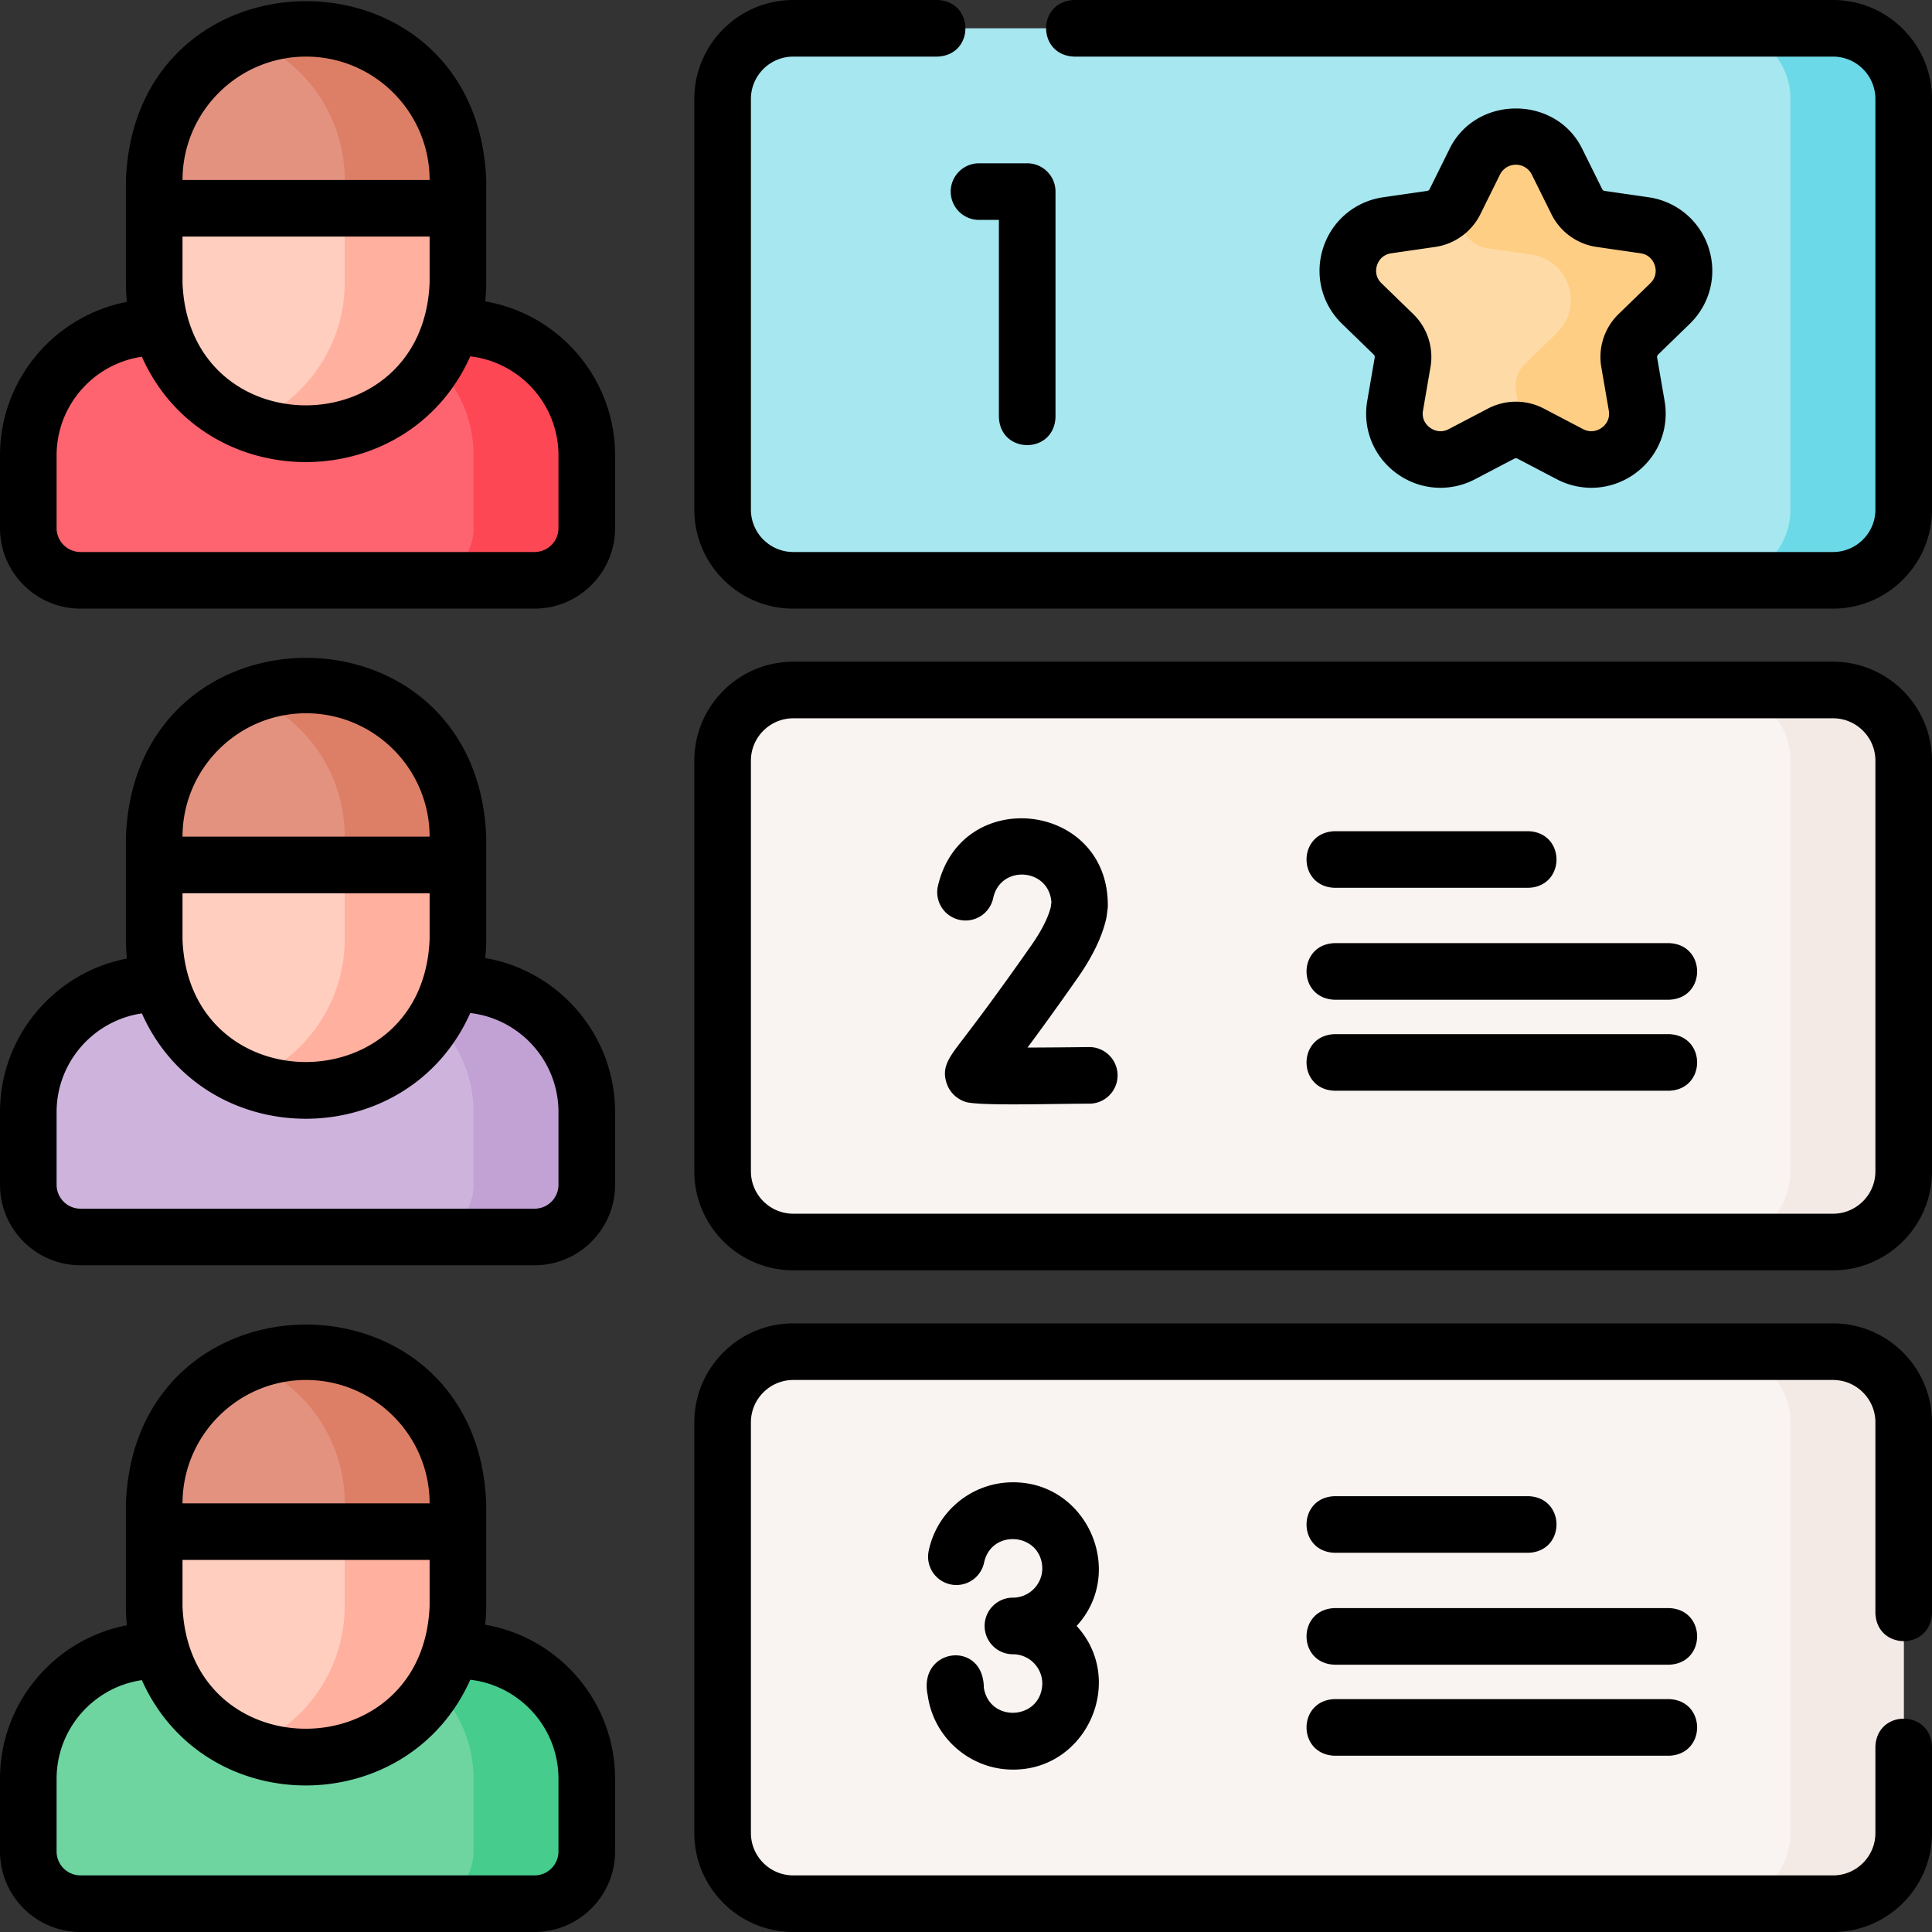 <svg xmlns="http://www.w3.org/2000/svg" width="512" height="512" viewBox="0 0 512 512"><rect x="0" y="0" width="512" height="512" fill="#333333" stroke="none"/><path fill="#fe646f" d="M141.661 153.79H21.339c-7.643 0-13.839-6.196-13.839-13.839v-19.259c0-18.741 15.192-33.933 33.933-33.933h80.134c18.741 0 33.933 15.192 33.933 33.933v19.259c0 7.643-6.196 13.839-13.839 13.839z"/><path fill="#fd4755" d="M121.567 86.758h-30c18.741 0 33.933 15.192 33.933 33.933v19.259c0 7.643-6.196 13.839-13.839 13.839h30c7.643 0 13.839-6.196 13.839-13.839v-19.259c0-18.74-15.192-33.933-33.933-33.933z"/><path fill="#ffcebf" d="M40.868 74.967V47.743C40.868 25.517 58.885 7.5 81.11 7.5c22.225 0 40.243 18.017 40.243 40.243v27.073c0 22.267-18.051 40.318-40.318 40.318-22.184 0-40.167-17.983-40.167-40.167z"/><path fill="#ffb09e" d="M81.111 7.5a40.101 40.101 0 0 0-15 2.901c14.794 5.948 25.243 20.421 25.243 37.342v27.073c0 16.959-10.475 31.462-25.304 37.418a40.029 40.029 0 0 0 14.986 2.901c22.267 0 40.318-18.051 40.318-40.318V47.743C121.353 25.517 103.336 7.5 81.111 7.5z"/><path fill="#e49280" d="M40.868 55.191h80.485v-7.448c0-22.225-18.017-40.243-40.243-40.243-22.225 0-40.243 18.017-40.243 40.243v7.448z"/><path fill="#dd7f66" d="M81.111 7.5a40.101 40.101 0 0 0-15 2.901c14.794 5.948 25.243 20.421 25.243 37.342v7.448h30v-7.448C121.353 25.517 103.336 7.5 81.111 7.5z"/><path fill="#6ed5a1" d="M141.661 504.5H21.339c-7.643 0-13.839-6.196-13.839-13.839v-19.259c0-18.741 15.192-33.933 33.933-33.933h80.134c18.741 0 33.933 15.192 33.933 33.933v19.259c0 7.643-6.196 13.839-13.839 13.839z"/><path fill="#46cc8d" d="M121.567 437.468h-30c18.741 0 33.933 15.192 33.933 33.933v19.259c0 7.643-6.196 13.839-13.839 13.839h30c7.643 0 13.839-6.196 13.839-13.839v-19.259c0-18.74-15.192-33.933-33.933-33.933z"/><path fill="#ffcebf" d="M40.868 425.677v-27.225c0-22.225 18.017-40.243 40.243-40.243 22.225 0 40.243 18.017 40.243 40.243v27.073c0 22.267-18.051 40.318-40.318 40.318-22.185.001-40.168-17.982-40.168-40.166z"/><path fill="#ffb09e" d="M81.111 358.21a40.101 40.101 0 0 0-15 2.901c14.794 5.948 25.243 20.421 25.243 37.342v27.073c0 16.959-10.475 31.462-25.304 37.418a40.029 40.029 0 0 0 14.986 2.901c22.267 0 40.318-18.051 40.318-40.318v-27.073c-.001-22.227-18.018-40.244-40.243-40.244z"/><path fill="#e49280" d="M40.868 405.901h80.485v-7.448c0-22.225-18.017-40.243-40.243-40.243-22.225 0-40.243 18.017-40.243 40.243v7.448z"/><path fill="#dd7f66" d="M81.111 358.21a40.101 40.101 0 0 0-15 2.901c14.794 5.948 25.243 20.421 25.243 37.342v7.448h30v-7.448c-.001-22.226-18.018-40.243-40.243-40.243z"/><path fill="#ceb4dd" d="M141.661 327.815H21.339c-7.643 0-13.839-6.196-13.839-13.839v-19.259c0-18.741 15.192-33.933 33.933-33.933h80.134c18.741 0 33.933 15.192 33.933 33.933v19.259c0 7.643-6.196 13.839-13.839 13.839z"/><path fill="#c2a1d5" d="M121.567 260.783h-30c18.741 0 33.933 15.192 33.933 33.933v19.259c0 7.643-6.196 13.839-13.839 13.839h30c7.643 0 13.839-6.196 13.839-13.839v-19.259c0-18.74-15.192-33.933-33.933-33.933z"/><path fill="#ffcebf" d="M40.868 248.992v-27.225c0-22.225 18.017-40.243 40.243-40.243 22.225 0 40.243 18.017 40.243 40.243v27.073c0 22.267-18.051 40.318-40.318 40.318-22.185.001-40.168-17.982-40.168-40.166z"/><path fill="#ffb09e" d="M81.111 181.525a40.101 40.101 0 0 0-15 2.901c14.794 5.948 25.243 20.421 25.243 37.342v27.073c0 16.959-10.475 31.462-25.304 37.418a40.029 40.029 0 0 0 14.986 2.901c22.267 0 40.318-18.051 40.318-40.318v-27.073c-.001-22.227-18.018-40.244-40.243-40.244z"/><path fill="#e49280" d="M40.868 229.216h80.485v-7.448c0-22.225-18.017-40.243-40.243-40.243-22.225 0-40.243 18.017-40.243 40.243v7.448z"/><path fill="#dd7f66" d="M81.111 181.525a40.101 40.101 0 0 0-15 2.901c14.794 5.948 25.243 20.421 25.243 37.342v7.448h30v-7.448c-.001-22.226-18.018-40.243-40.243-40.243z"/><path fill="#a6e7f0" d="M485.769 153.79H210.231c-10.345 0-18.731-8.386-18.731-18.731V26.231c0-10.345 8.386-18.731 18.731-18.731H485.77c10.345 0 18.731 8.386 18.731 18.731v108.828c-.001 10.345-8.387 18.731-18.732 18.731z"/><path fill="#6bd9e7" d="M485.769 7.5h-30c10.345 0 18.731 8.386 18.731 18.731v108.828c0 10.345-8.386 18.731-18.731 18.731h30c10.345 0 18.731-8.386 18.731-18.731V26.231c0-10.345-8.386-18.731-18.731-18.731z"/><path fill="#f9f3f1" d="M485.769 329.145H210.231c-10.345 0-18.731-8.386-18.731-18.731V201.586c0-10.345 8.386-18.731 18.731-18.731H485.77c10.345 0 18.731 8.386 18.731 18.731v108.828c-.001 10.345-8.387 18.731-18.732 18.731z"/><path fill="#f3eae6" d="M485.769 182.855h-30c10.345 0 18.731 8.386 18.731 18.731v108.828c0 10.345-8.386 18.731-18.731 18.731h30c10.345 0 18.731-8.386 18.731-18.731V201.586c0-10.345-8.386-18.731-18.731-18.731z"/><path fill="#f9f3f1" d="M485.769 504.5H210.231c-10.345 0-18.731-8.386-18.731-18.731V376.941c0-10.345 8.386-18.731 18.731-18.731H485.77c10.345 0 18.731 8.386 18.731 18.731v108.828c-.001 10.345-8.387 18.731-18.732 18.731z"/><path fill="#f3eae6" d="M485.769 358.21h-30c10.345 0 18.731 8.386 18.731 18.731v108.828c0 10.345-8.386 18.731-18.731 18.731h30c10.345 0 18.731-8.386 18.731-18.731V376.941c0-10.345-8.386-18.731-18.731-18.731z"/><path fill="#fedba6" d="m412.676 42.956 5.191 10.478a8.413 8.413 0 0 0 6.335 4.585l11.608 1.68c10.013 1.449 14.01 13.706 6.765 20.742l-8.4 8.156a8.363 8.363 0 0 0-2.42 7.419l1.983 11.517c1.71 9.934-8.756 17.509-17.712 12.819l-10.382-5.437a8.442 8.442 0 0 0-7.831 0l-10.382 5.437c-8.955 4.69-19.422-2.885-17.712-12.819l1.983-11.517a8.363 8.363 0 0 0-2.42-7.419l-8.399-8.156c-7.245-7.035-3.247-19.292 6.765-20.742l11.608-1.68a8.413 8.413 0 0 0 6.335-4.585l5.191-10.478c4.478-9.038 17.416-9.038 21.894 0z"/><path fill="#fece85" d="m435.81 59.699-11.608-1.68a8.413 8.413 0 0 1-6.335-4.585l-5.191-10.478c-4.478-9.038-17.415-9.038-21.893 0l-5.191 10.478a8.36 8.36 0 0 1-.889 1.395l3.165 6.388a8.41 8.41 0 0 0 6.335 4.585l11.608 1.68c10.013 1.449 14.01 13.707 6.765 20.742l-8.4 8.156a8.363 8.363 0 0 0-2.42 7.419l1.783 10.359a8.41 8.41 0 0 1 2.105.757l10.382 5.437c8.955 4.69 19.422-2.885 17.712-12.819l-1.983-11.516a8.363 8.363 0 0 1 2.42-7.419l8.4-8.156c7.245-7.036 3.247-19.293-6.765-20.743z"/><path d="M128.585 79.865c.175-1.66.269-3.344.269-5.05V47.742c-2.408-63.265-93.1-63.218-95.485 0v27.225c0 1.702.094 3.382.268 5.038C14.506 83.663 0 100.511 0 120.691v19.259c0 11.767 9.573 21.34 21.34 21.34h120.32c11.767 0 21.34-9.573 21.34-21.34v-19.259c0-20.453-14.901-37.481-34.415-40.826zm-80.217-4.898V62.69h65.485v12.125c-1.614 43.348-63.812 43.549-65.485.152zM81.11 15c18.037 0 32.714 14.661 32.742 32.69H48.37C48.398 29.661 63.074 15 81.11 15zM148 139.95a6.347 6.347 0 0 1-6.34 6.34H21.34a6.347 6.347 0 0 1-6.34-6.34v-19.259c0-13.27 9.83-24.283 22.59-26.15 16.688 37.316 70.408 37.155 87.033-.1 13.14 1.52 23.377 12.709 23.377 26.25zM128.585 430.575c.175-1.66.269-3.343.269-5.049v-27.073c-2.408-63.266-93.1-63.219-95.485 0v27.225c0 1.701.094 3.381.268 5.037C14.506 434.374 0 451.221 0 471.401v19.259C0 502.427 9.573 512 21.34 512h120.32c11.767 0 21.34-9.573 21.34-21.34v-19.259c0-20.453-14.901-37.481-34.415-40.826zm-80.217-4.897v-12.276h65.485v12.125c-1.614 43.347-63.812 43.548-65.485.151zM81.11 365.71c18.037 0 32.714 14.661 32.742 32.691H48.37c.028-18.03 14.704-32.691 32.74-32.691zM148 490.66a6.347 6.347 0 0 1-6.34 6.34H21.34a6.347 6.347 0 0 1-6.34-6.34v-19.259c0-13.27 9.83-24.283 22.59-26.15 16.687 37.317 70.409 37.156 87.034-.1 13.14 1.521 23.376 12.709 23.376 26.25z"/><path d="M128.585 253.89c.175-1.66.269-3.343.269-5.049v-27.073c-2.408-63.266-93.1-63.219-95.485 0v27.225c0 1.701.094 3.381.268 5.037C14.506 257.688 0 274.536 0 294.717v19.259c0 11.767 9.573 21.339 21.34 21.339h120.32c11.767 0 21.34-9.572 21.34-21.339v-19.259c0-20.454-14.901-37.482-34.415-40.827zm-80.217-4.898v-12.276h65.485v12.125c-1.614 43.347-63.812 43.549-65.485.151zm32.742-59.968c18.037 0 32.714 14.661 32.742 32.691H48.37c.028-18.03 14.704-32.691 32.74-32.691zM148 313.976a6.347 6.347 0 0 1-6.34 6.339H21.34a6.347 6.347 0 0 1-6.34-6.339v-19.259c0-13.27 9.83-24.284 22.59-26.151 16.687 37.317 70.409 37.156 87.034-.1 13.14 1.521 23.376 12.71 23.376 26.251zM485.77 0H284.68c-9.931.344-9.923 14.66 0 15h201.09c6.192 0 11.23 5.038 11.23 11.23v108.83c0 6.192-5.038 11.23-11.23 11.23H210.23c-6.192 0-11.23-5.038-11.23-11.23V26.23c0-6.192 5.038-11.23 11.23-11.23h38.171c9.931-.344 9.923-14.66 0-15H210.23C195.767 0 184 11.767 184 26.23v108.83c0 14.464 11.767 26.23 26.23 26.23h275.54c14.464 0 26.23-11.767 26.23-26.23V26.23C512 11.767 500.233 0 485.77 0zM485.77 175.355H210.23c-14.464 0-26.23 11.767-26.23 26.23v108.828c0 14.464 11.767 26.23 26.23 26.23h275.54c14.464 0 26.23-11.767 26.23-26.23V201.586c0-14.464-11.767-26.231-26.23-26.231zM497 310.414c0 6.192-5.038 11.23-11.23 11.23H210.23c-6.192 0-11.23-5.038-11.23-11.23V201.586c0-6.192 5.038-11.23 11.23-11.23h275.54c6.192 0 11.23 5.038 11.23 11.23zM485.77 350.71H210.23c-14.464 0-26.23 11.767-26.23 26.23v108.83c0 14.464 11.767 26.23 26.23 26.23h275.54c14.464 0 26.23-11.767 26.23-26.23v-22.857c-.344-9.931-14.66-9.923-15 0v22.857c0 6.192-5.038 11.23-11.23 11.23H210.23c-6.192 0-11.23-5.038-11.23-11.23V376.94c0-6.192 5.038-11.23 11.23-11.23h275.54c6.192 0 11.23 5.038 11.23 11.23v50.529c.344 9.931 14.66 9.923 15 0V376.94c0-14.463-11.767-26.23-26.23-26.23z"/><path d="M447.8 85.822c5.411-5.254 7.329-12.971 5.006-20.138-2.329-7.187-8.431-12.323-15.922-13.408l-11.607-1.68a.91.91 0 0 1-.688-.491l-5.191-10.479c-6.946-14.506-28.392-14.501-35.334 0l-5.191 10.478a.909.909 0 0 1-.688.492l-11.608 1.68c-7.491 1.084-13.592 6.222-15.921 13.407-2.323 7.168-.405 14.884 5.006 20.139l8.398 8.154a.866.866 0 0 1 .254.767l-1.983 11.517c-1.275 7.413 1.714 14.772 7.803 19.207 6.114 4.452 14.076 5.04 20.78 1.528l10.384-5.438a.936.936 0 0 1 .87 0l10.383 5.438a19.747 19.747 0 0 0 9.179 2.273c4.083 0 8.139-1.281 11.602-3.803 6.089-4.435 9.078-11.794 7.803-19.207l-1.983-11.516a.866.866 0 0 1 .253-.767zm-10.449-10.761-8.399 8.155a15.857 15.857 0 0 0-4.587 14.072l1.983 11.517c.44 2.558-1.147 4.024-1.851 4.536-.715.521-2.635 1.601-4.99.367l-10.382-5.438a15.938 15.938 0 0 0-14.79 0l-10.383 5.437c-2.355 1.235-4.275.155-4.99-.366-.703-.512-2.291-1.979-1.851-4.536l1.983-11.518a15.86 15.86 0 0 0-4.587-14.071l-8.399-8.155c-1.872-1.817-1.453-3.928-1.187-4.751.27-.832 1.181-2.809 3.801-3.188l11.608-1.68a15.908 15.908 0 0 0 11.981-8.679l5.191-10.479a4.707 4.707 0 0 1 8.451 0l5.191 10.479a15.91 15.91 0 0 0 11.981 8.678l11.607 1.68c2.621.379 3.531 2.355 3.801 3.188.271.824.689 2.934-1.182 4.752zM353.692 235.279h51.349c9.931-.344 9.923-14.66 0-15h-51.349c-9.93.344-9.923 14.66 0 15zM442.308 249.94h-88.615c-9.931.344-9.923 14.66 0 15h88.615c9.93-.343 9.923-14.659 0-15zM442.308 274.06h-88.615c-9.931.344-9.923 14.66 0 15h88.615c9.93-.344 9.923-14.66 0-15zM353.692 411.504h51.349c9.931-.344 9.923-14.66 0-15h-51.349c-9.93.344-9.923 14.66 0 15zM442.308 426.164h-88.615c-9.931.344-9.923 14.66 0 15h88.615c9.93-.344 9.923-14.66 0-15zM442.308 450.284h-88.615c-9.931.344-9.923 14.66 0 15h88.615c9.93-.343 9.923-14.66 0-15zM251.95 50.776c0 4.143 3.357 7.5 7.5 7.5h5.269v52.237c.344 9.931 14.66 9.923 15 0V50.776c0-4.143-3.357-7.5-7.5-7.5H259.45a7.5 7.5 0 0 0-7.5 7.5zM288.671 277.485l-.096.001c-5.486.068-11.284.116-16.275.132 3.245-4.361 7.605-10.349 13.336-18.536 3.871-5.531 6.398-10.771 7.513-15.575.057-.244.101-.492.133-.741l.296-2.312c.586-28.01-39.005-32.671-45.084-5.361a7.501 7.501 0 0 0 14.719 2.893c1.931-8.92 14.798-7.967 15.416 1.117l-.173 1.346c-.724 2.824-2.484 6.284-5.108 10.032-9.456 13.511-15.097 20.896-18.127 24.864-3.778 4.948-5.676 7.432-4.411 11.543.748 2.433 2.587 4.299 5.047 5.119 3.578 1.12 22.537.483 32.908.478a7.498 7.498 0 0 0 7.404-7.593 7.501 7.501 0 0 0-7.498-7.407zM268.434 392.823c-10.863 0-20.267 7.729-22.358 18.376a7.501 7.501 0 0 0 14.719 2.893c1.993-9.121 15.235-7.849 15.425 1.517 0 4.293-3.492 7.786-7.785 7.786-4.143 0-7.5 3.357-7.5 7.5s3.357 7.5 7.5 7.5c4.293 0 7.785 3.492 7.785 7.785-.222 9.611-13.923 10.567-15.495 1.101-.086-12.842-17.593-10.587-14.856 2.067 1.56 11.185 11.262 19.618 22.566 19.618 19.682.068 30.069-23.734 16.882-38.071 13.188-14.344 2.794-38.14-16.883-38.072z"/></svg>